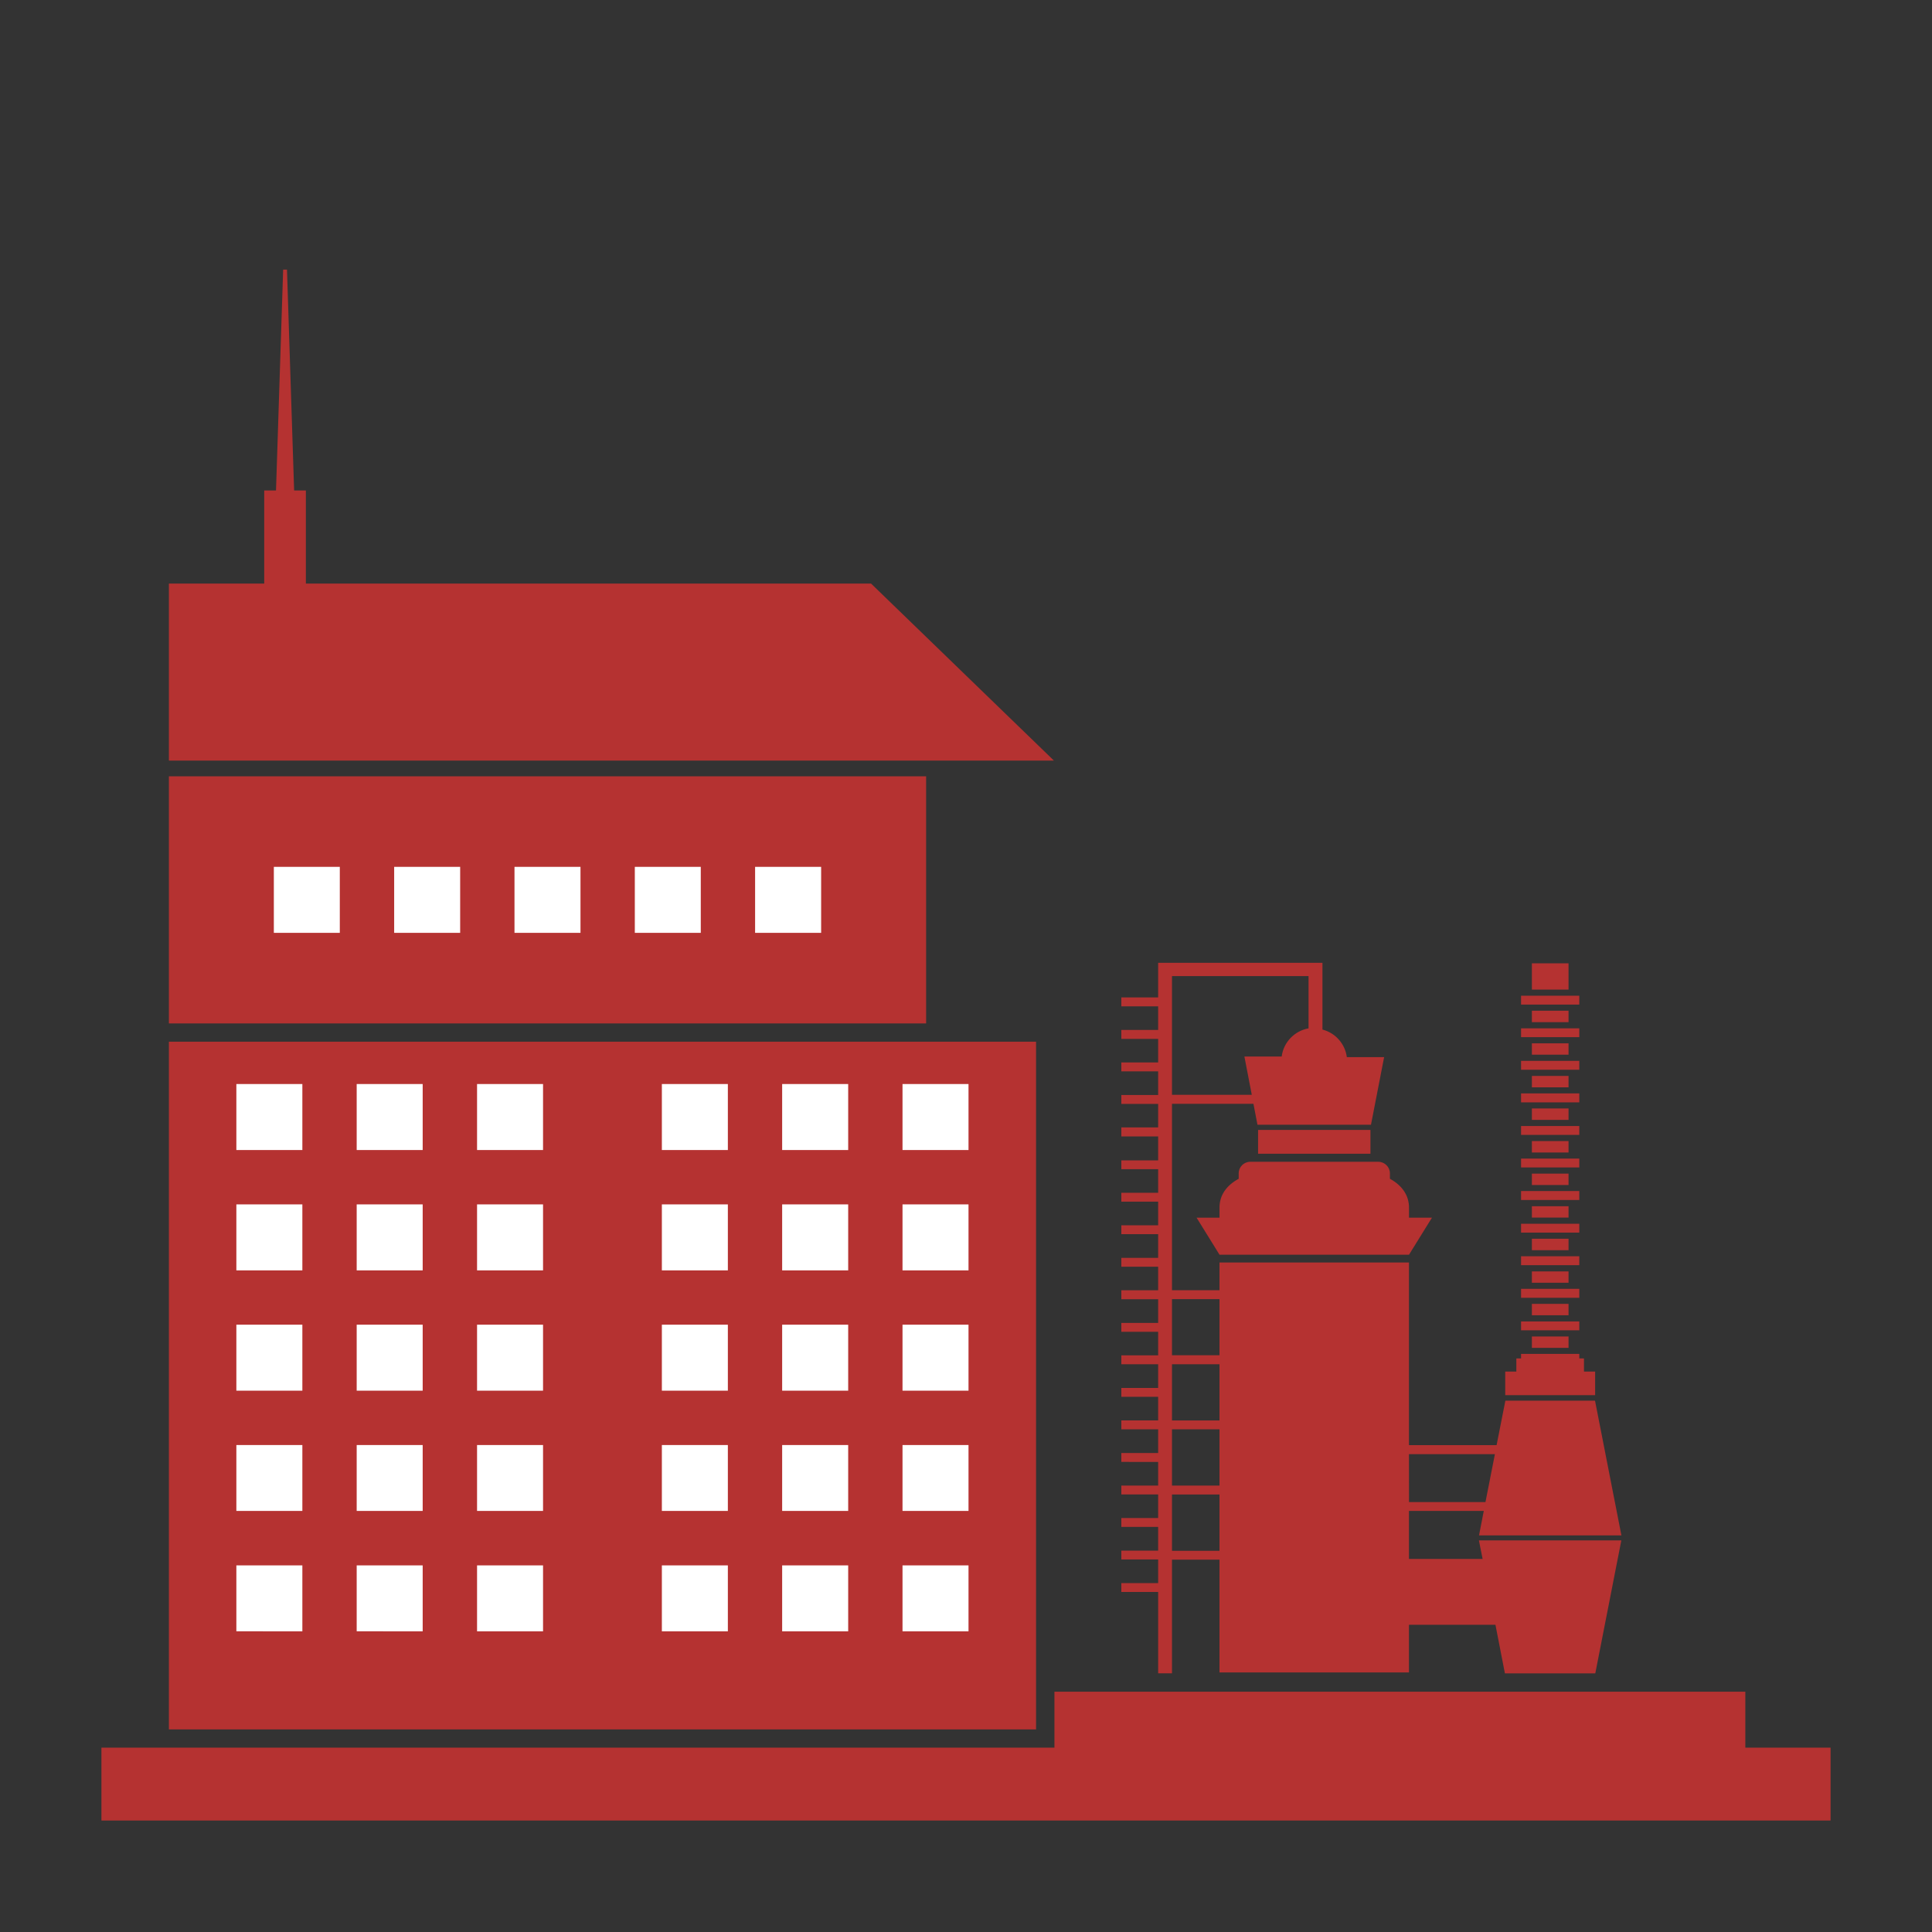 <?xml version="1.0" encoding="utf-8"?>
<!-- Generator: Adobe Illustrator 16.0.0, SVG Export Plug-In . SVG Version: 6.00 Build 0)  -->
<!DOCTYPE svg PUBLIC "-//W3C//DTD SVG 1.1//EN" "http://www.w3.org/Graphics/SVG/1.1/DTD/svg11.dtd">
<svg version="1.1" id="Layer_1" xmlns:x="http://ns.adobe.com/Extensibility/1.0/" xmlns:i="http://ns.adobe.com/AdobeIllustrator/10.0/" xmlns:graph="http://ns.adobe.com/Graphs/1.0/"
	 xmlns="http://www.w3.org/2000/svg" xmlns:xlink="http://www.w3.org/1999/xlink" x="0px" y="0px" width="50px" height="50px"
	 viewBox="0 0 50 50" enable-background="new 0 0 50 50" xml:space="preserve">
<rect x="0" y="0" width="50" height="50" fill="#333333" stroke="none"/>
<g>
	<path fill="#B53231" d="M35.467,29.242v0.617h-2.908v-0.617h0.016h2.879H35.467L35.467,29.242z M32.26,33.263h1.777v0.093H32.26
		V33.263L32.26,33.263z M32.26,33.894h1.777v0.091H32.26V33.894L32.26,33.894z M32.26,34.523h1.777v0.09H32.26V34.523L32.26,34.523z
		 M32.26,35.152h1.777v0.092H32.26V35.152L32.26,35.152z M32.26,35.781h1.777v0.093H32.26V35.781L32.26,35.781z M32.26,36.408h1.777
		v0.096H32.26V36.408L32.26,36.408z M32.26,37.039h1.777v0.092H32.26V37.039L32.26,37.039z M32.26,37.667h1.777v0.093H32.26V37.667
		L32.26,37.667z M32.26,38.298h1.777v0.093H32.26V38.298L32.26,38.298z M34.322,33.263h0.646v9.054h-0.646V33.263L34.322,33.263z
		 M36.465,40.576h1.95l0.242,1.24h-2.192V40.576L36.465,40.576z M36.465,38.873h1.979l0.244-1.24h-2.224L36.465,38.873
		L36.465,38.873z M36.465,31.273v0.24h0.594l-0.594,0.959l0,0h-4.904l0,0l-0.594-0.959h0.594v-0.24
		c-0.009-0.346,0.193-0.604,0.496-0.766v-0.141c0-0.164,0.133-0.299,0.299-0.299h3.314c0.165,0,0.301,0.135,0.301,0.299v0.141
		C36.271,30.67,36.473,30.928,36.465,31.273L36.465,31.273z M30.331,38.678v1.457h1.229v-1.457H30.331L30.331,38.678z M30.331,36.99
		v1.457h1.229V36.99H30.331L30.331,36.99z M30.331,35.307v1.454h1.229v-1.454H30.331L30.331,35.307z M30.331,33.621v1.453h1.229
		v-1.453H30.331L30.331,33.621z M30.331,28.563v4.828h1.229v-0.717h4.904V37.4h2.268l0.227-1.151h2.32l0.683,3.487h-3.685
		l0.123-0.633h-1.936v1.242h1.906l-0.096-0.48h3.686l-0.674,3.442h-2.339l-0.245-1.258h-2.238v1.233h-4.904v-2.918h-1.229v2.941
		h-0.358v-2.105H29.02v-0.23h0.953v-0.611H29.02V40.13h0.953v-0.614H29.02v-0.23h0.953v-0.61H29.02v-0.229h0.953v-0.613H29.02v-0.23
		h0.953V36.99H29.02v-0.23h0.953v-0.611H29.02v-0.229h0.953v-0.614H29.02v-0.23h0.953v-0.61H29.02v-0.229h0.953v-0.613H29.02v-0.232
		h0.953v-0.609H29.02v-0.23h0.953v-0.613H29.02v-0.23h0.953v-0.611H29.02v-0.23h0.953v-0.61H29.02v-0.229h0.953V29.41H29.02v-0.232
		h0.953v-0.609H29.02v-0.23h0.953v-0.613H29.02v-0.23h0.953v-0.61H29.02v-0.231h0.953v-0.611H29.02v-0.23h0.953v-0.896h4.252v1.727
		c0.332,0.085,0.586,0.367,0.631,0.714h0.965l-0.34,1.749h-0.014h-2.908h-0.016l-0.104-0.541H30.331L30.331,28.563z M40.594,34.588
		v0.295h-0.949v-0.295H40.594L40.594,34.588z M40.594,33.744v0.295h-0.949v-0.295H40.594L40.594,33.744z M40.594,32.904v0.293
		h-0.949v-0.293H40.594L40.594,32.904z M40.594,32.059v0.296h-0.949v-0.296H40.594L40.594,32.059z M40.594,31.217v0.293h-0.949
		v-0.293H40.594L40.594,31.217z M40.594,30.373v0.295h-0.949v-0.295H40.594L40.594,30.373z M40.594,29.531v0.295h-0.949v-0.295
		H40.594L40.594,29.531z M40.594,28.687v0.296h-0.949v-0.296H40.594L40.594,28.687z M40.594,27.845v0.295h-0.949v-0.295H40.594
		L40.594,27.845z M40.594,27.001v0.294h-0.949v-0.294H40.594L40.594,27.001z M40.594,26.158v0.295h-0.949v-0.295H40.594
		L40.594,26.158z M39.365,28.297h1.507v0.232h-1.507V28.297L39.365,28.297z M39.365,29.141h1.507v0.23h-1.507V29.141L39.365,29.141z
		 M39.365,29.984h1.507v0.23h-1.507V29.984L39.365,29.984z M39.365,25.769h1.507v0.23h-1.507V25.769L39.365,25.769z M39.365,31.671
		h1.507V31.9h-1.507V31.671L39.365,31.671z M39.365,32.512h1.507v0.23h-1.507V32.512L39.365,32.512z M39.365,33.355h1.507v0.232
		h-1.507V33.355L39.365,33.355z M39.365,34.199h1.507v0.229h-1.507V34.199L39.365,34.199z M39.365,30.824h1.507v0.232h-1.507V30.824
		L39.365,30.824z M39.365,26.613h1.507v0.229h-1.507V26.613L39.365,26.613z M39.365,27.455h1.507v0.23h-1.507V27.455L39.365,27.455z
		 M39.645,24.93h0.949v0.68h-0.949V24.93L39.645,24.93z M38.955,35.496h0.288v-0.34h0.122v-0.117h1.507v0.117h0.121v0.34h0.289
		v0.611h-2.327V35.496L38.955,35.496z M30.331,25.261v3.073h2.065l-0.191-0.991h0.965c0.046-0.369,0.331-0.665,0.695-0.729v-1.353
		H30.331L30.331,25.261z"/>
	<polygon fill="#B53231" points="4.371,44.757 4.371,26.959 26.813,26.959 26.813,44.757 	"/>
	<polygon fill="#B53231" points="4.371,26.486 4.371,20.091 23.968,20.091 23.968,26.486 	"/>
	<polygon fill="#B53231" points="27.275,19.684 4.371,19.684 4.371,15.102 6.838,15.102 6.838,12.693 7.143,12.693 7.328,6.977 
		7.427,6.977 7.612,12.693 7.916,12.693 7.916,15.102 22.542,15.102 	"/>
	<polygon fill="#B53231" points="27.289,43.781 45.169,43.781 45.169,45.229 47.375,45.229 47.375,47.115 2.625,47.115 
		2.625,45.229 27.289,45.229 	"/>
	<polygon fill="#FFFFFF" points="10.201,24.142 10.201,22.434 11.909,22.434 11.909,24.142 	"/>
	<polygon fill="#FFFFFF" points="7.087,24.142 7.087,22.434 8.794,22.434 8.794,24.142 	"/>
	<polygon fill="#FFFFFF" points="19.542,24.142 19.542,22.434 21.251,22.434 21.251,24.142 	"/>
	<polygon fill="#FFFFFF" points="16.429,24.142 16.429,22.434 18.136,22.434 18.136,24.142 	"/>
	<polygon fill="#FFFFFF" points="13.315,24.142 13.315,22.434 15.023,22.434 15.023,24.142 	"/>
	<path fill="#FFFFFF" d="M12.346,31.169h1.708v1.708h-1.708V31.169L12.346,31.169z M20.242,31.169h1.709v1.708h-1.709V31.169
		L20.242,31.169z M17.129,31.169h1.708v1.708h-1.708V31.169L17.129,31.169z M23.357,34.283h1.708v1.707h-1.708V34.283L23.357,34.283
		z M20.242,34.283h1.709v1.707h-1.709V34.283L20.242,34.283z M17.129,34.283h1.708v1.707h-1.708V34.283L17.129,34.283z
		 M23.357,37.398h1.708v1.705h-1.708V37.398L23.357,37.398z M20.242,37.398h1.709v1.705h-1.709V37.398L20.242,37.398z
		 M17.129,37.398h1.708v1.705h-1.708V37.398L17.129,37.398z M23.357,40.512h1.708v1.706h-1.708V40.512L23.357,40.512z
		 M20.242,40.512h1.709v1.706h-1.709V40.512L20.242,40.512z M17.129,40.512h1.708v1.706h-1.708V40.512L17.129,40.512z
		 M23.357,28.055h1.708v1.708h-1.708V28.055L23.357,28.055z M20.242,28.055h1.709v1.708h-1.709V28.055L20.242,28.055z
		 M17.129,28.055h1.708v1.708h-1.708V28.055L17.129,28.055z M23.357,31.169h1.708v1.708h-1.708V31.169L23.357,31.169z M9.231,31.169
		h1.708v1.708H9.231V31.169L9.231,31.169z M6.117,31.169h1.708v1.708H6.117V31.169L6.117,31.169z M12.346,34.283h1.708v1.707h-1.708
		V34.283L12.346,34.283z M9.231,34.283h1.708v1.707H9.231V34.283L9.231,34.283z M6.117,34.283h1.708v1.707H6.117V34.283
		L6.117,34.283z M12.346,37.398h1.708v1.705h-1.708V37.398L12.346,37.398z M9.231,37.398h1.708v1.705H9.231V37.398L9.231,37.398z
		 M6.117,37.398h1.708v1.705H6.117V37.398L6.117,37.398z M12.346,40.512h1.708v1.706h-1.708V40.512L12.346,40.512z M9.231,40.512
		h1.708v1.706H9.231V40.512L9.231,40.512z M6.117,40.512h1.708v1.706H6.117V40.512L6.117,40.512z M12.346,28.055h1.708v1.708h-1.708
		V28.055L12.346,28.055z M9.231,28.055h1.708v1.708H9.231V28.055L9.231,28.055z M6.117,28.055h1.708v1.708H6.117V28.055
		L6.117,28.055z"/>
</g>
</svg>
